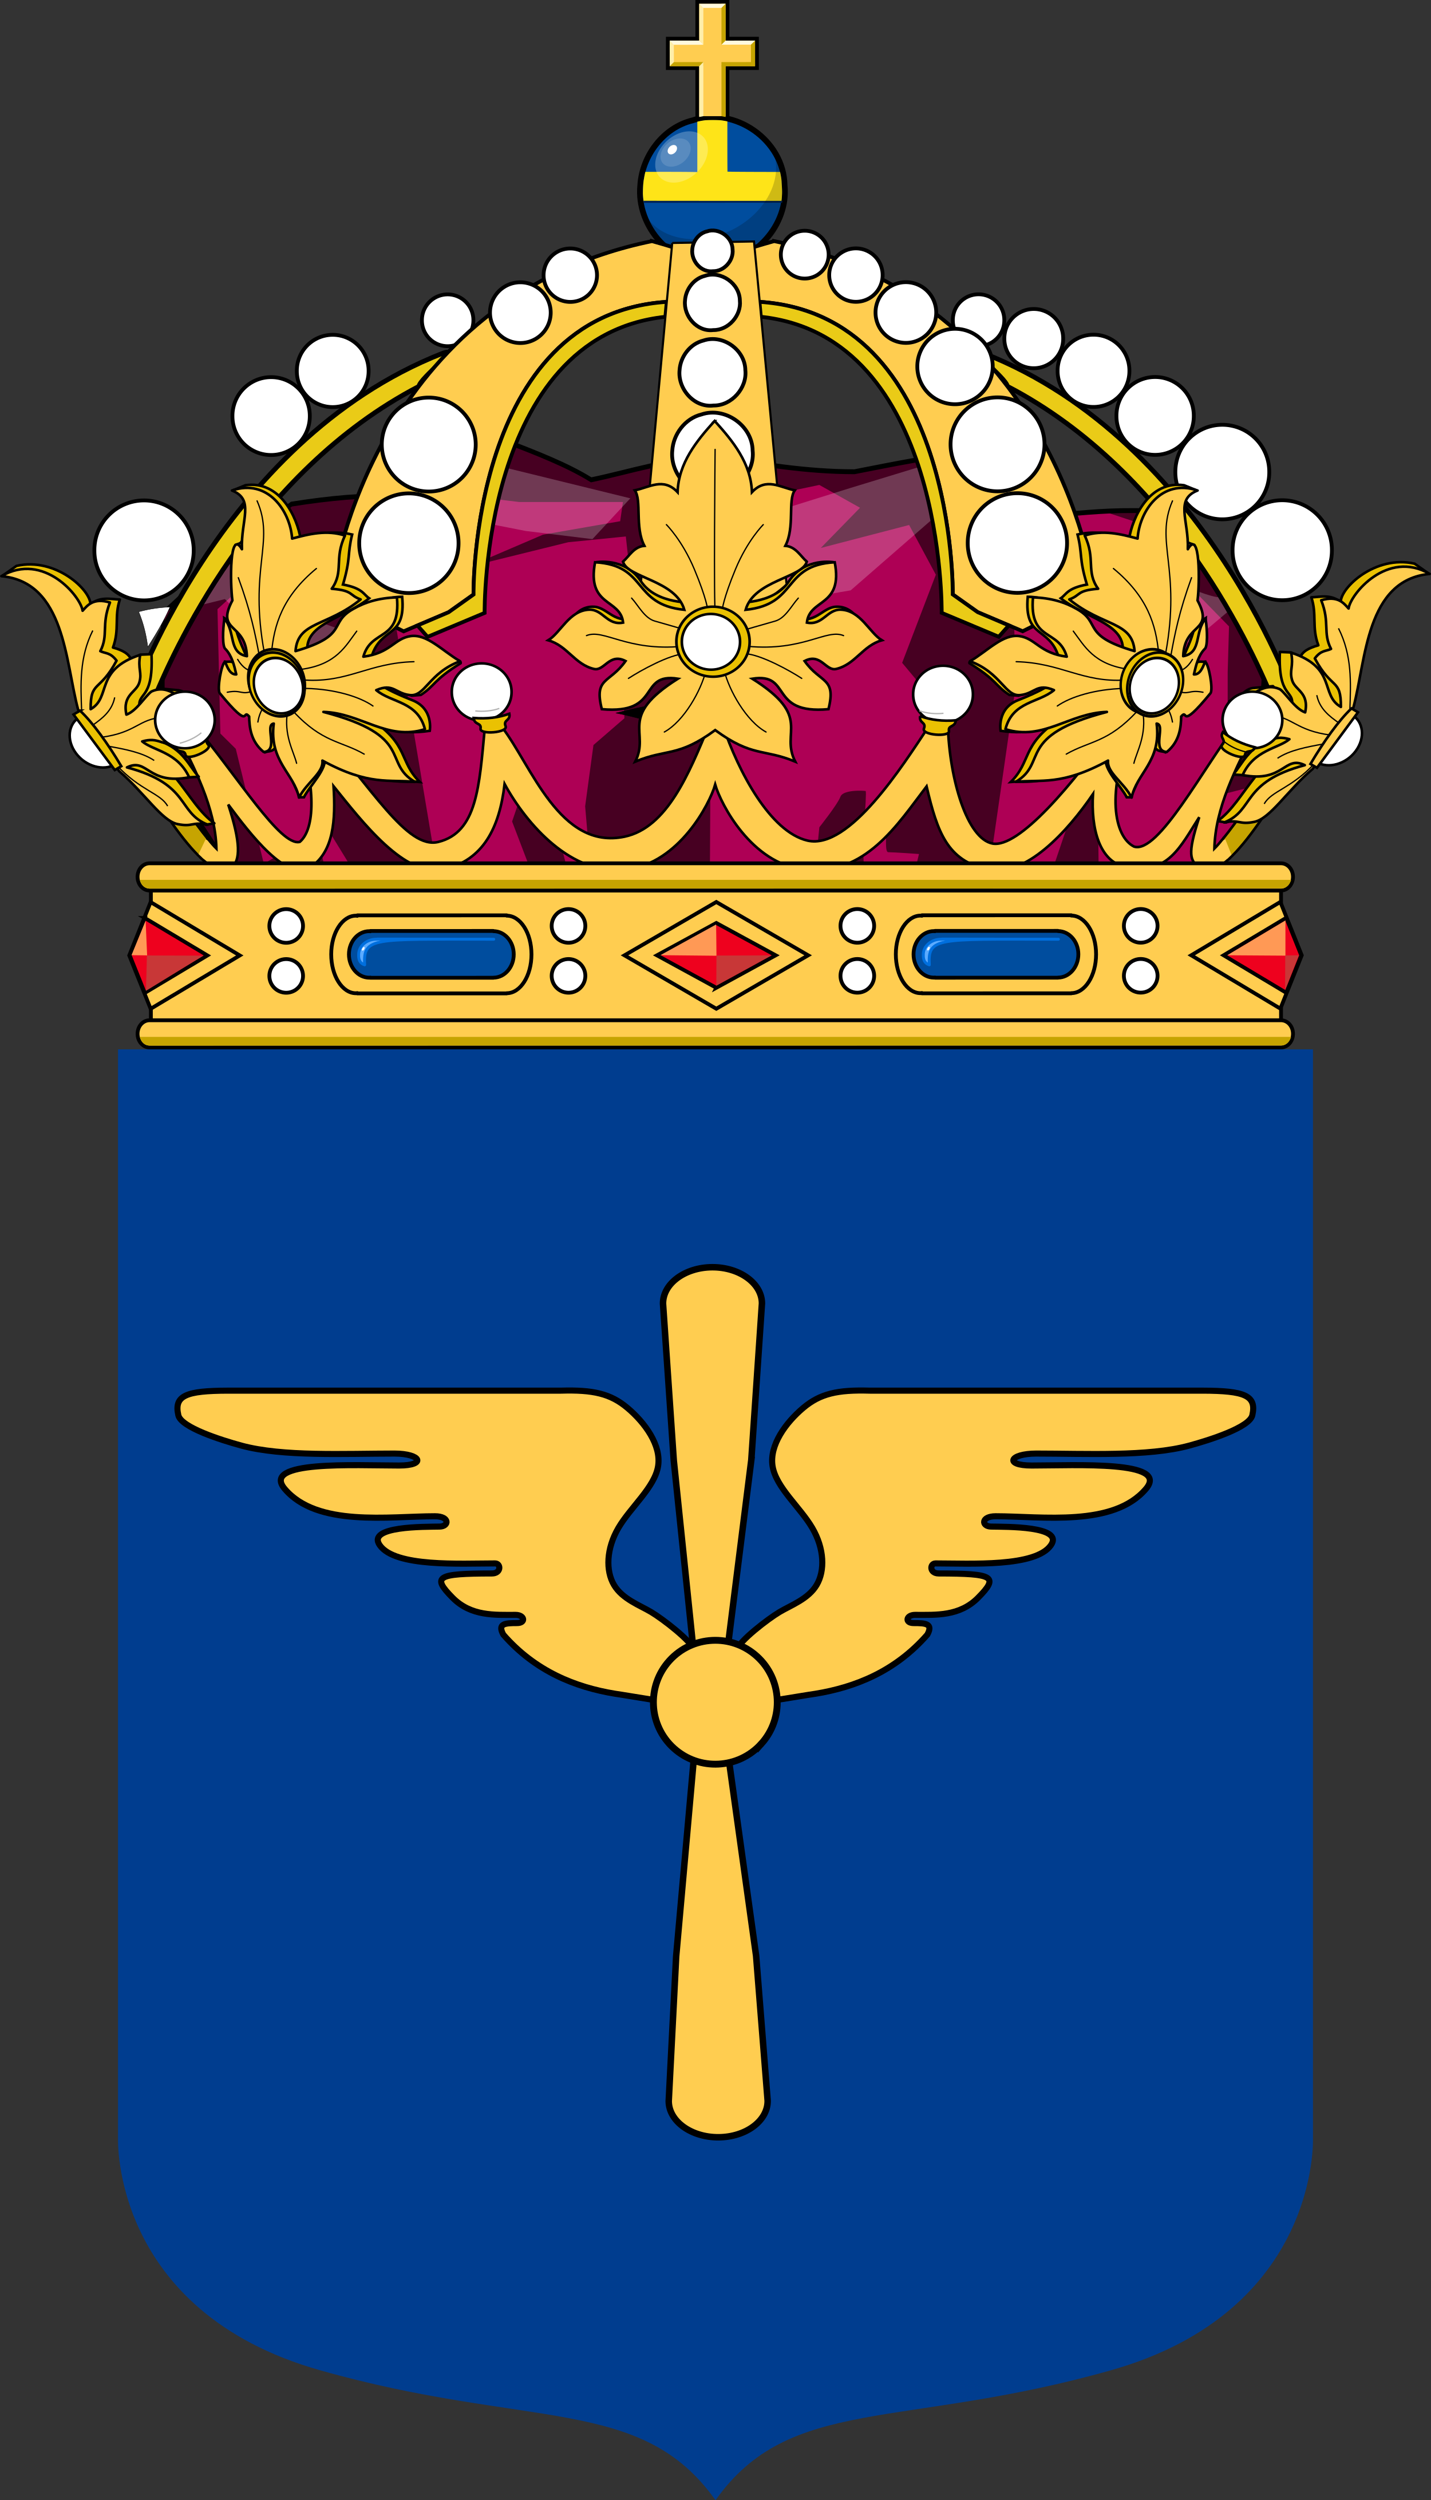 <svg xmlns="http://www.w3.org/2000/svg" xmlns:xlink="http://www.w3.org/1999/xlink" width="413.415" height="722.22" version="1.0"><rect width="100%" height="100%" fill="#333333" stroke="none"/><defs><linearGradient id="b"><stop offset="0" style="stop-color:#fff;stop-opacity:0"/><stop offset="1" style="stop-color:#000;stop-opacity:.646"/></linearGradient><linearGradient id="a"><stop offset="0" style="stop-color:#fff;stop-opacity:.314"/><stop offset=".19" style="stop-color:#fff;stop-opacity:.251"/><stop offset=".6" style="stop-color:#6b6b6b;stop-opacity:.125"/><stop offset="1" style="stop-color:#000;stop-opacity:.125"/></linearGradient><pattern patternUnits="userSpaceOnUse" width="783.093" height="797.156" patternTransform="translate(-27.724 16.926) scale(.026)" id="c"><path style="fill:#000" d="M566.875 361.31c-37.852 0-68.594 30.74-68.594 68.59 0 37.85 30.742 68.56 68.594 68.56 37.851 0 68.562-30.71 68.562-68.56s-30.711-68.59-68.562-68.59zM177.156.34c-37.852 0-68.563 30.71-68.563 68.56s30.711 68.6 68.563 68.6c37.851 0 68.562-30.75 68.562-68.6 0-37.85-30.711-68.56-68.562-68.56zM285.718 140.78c-37.851 0-68.562 30.71-68.562 68.56s30.711 68.56 68.562 68.56c37.852 0 68.563-30.71 68.563-68.56s-30.711-68.56-68.563-68.56zM161.375 165.06C144.552 433.12 73.284 537.85 28.593 722.31l98.094-68.6L180 722l53.312-68.35 92.375 68.56c-52.158-186.03-118.14-288.79-132.937-557.15h-31.375zM551.093 526.03c-7.123 113.51-24.004 197.67-44.5 271.12H624c-19.739-73.24-35.254-157.27-41.532-271.12h-31.375zM675.437 501c-37.851 0-68.562 31.46-68.562 69.31s30.711 68.59 68.562 68.59S744 608.16 744 570.31c0-37.85-30.712-69.31-68.563-69.31zM68.593 143.6C30.742 143.6 0 174.36 0 212.21c0 37.86 30.742 68.57 68.593 68.57 37.852 0 68.563-30.71 68.563-68.57 0-37.85-30.711-68.61-68.563-68.61zM507.406 0c-28.049 101.33-63.071 181.71-89.094 289.1l98.094-68.57 53.312 68.56 53.313-68.59 92.375 68.53C685.074 180.8 650.084 100.8 623.187 0H507.406zM458.281 504.6c-37.852 0-68.563 30.73-68.563 68.58 0 37.85 30.711 67.82 68.563 67.82 37.851 0 68.594-29.97 68.594-67.82 0-37.85-30.743-68.56-68.594-68.58z"/></pattern><pattern xlink:href="#c" id="d" patternTransform="translate(-60.17 16.926) scale(.026)"/></defs><path style="fill:#003d8f;fill-opacity:1;fill-rule:evenodd;stroke:none;stroke-width:1.508px;stroke-linecap:butt;stroke-linejoin:miter;stroke-opacity:1" d="M206.707 722.22c21.496-30.338 53.782-20.438 114.212-37.53 60.431-17.091 58.397-67.075 58.397-67.075V303.114H34.099v314.501s-2.035 49.984 58.396 67.076c60.43 17.091 92.717 7.191 114.212 37.529z"/><path d="M200.085 34.764c12.156-4.17 26.4 5.728 26.575 18.754 1.217 11.289-8.68 22.58-20.144 22.407-12.33 1.565-22.753-10.591-21.539-22.401.52-8.51 6.598-16.674 15.108-18.76z" style="fill:#004d9e;fill-opacity:1;stroke:#000;stroke-width:1.667;stroke-miterlimit:4;stroke-dasharray:none;stroke-opacity:1"/><path d="M205.884 34.608a18.177 18.177 0 0 0-4.43.544l.002 14.55c-3.202-.068-8.909-.078-15.01-.055-.213.809-.34 1.636-.486 2.458-.173 1.203-.21 2.416-.228 3.629.002.814.107 1.621.196 2.429 11.853.013 25.433.059 39.814.051.142-.774.161-1.56.2-2.343.027-1.192-.088-2.382-.144-3.572-.06-.89-.244-1.76-.429-2.63-6.63-.013-12.56-.03-15.196-.083-.037-1.723-.042-7.704-.031-14.521a19.442 19.442 0 0 0-4.258-.457z" style="fill:#fee418;fill-opacity:1;stroke:none;stroke-width:.244;stroke-opacity:1"/><path style="fill:none;fill-opacity:1;stroke:#000;stroke-width:1.097;stroke-miterlimit:4;stroke-dasharray:none;stroke-opacity:1" d="M200.085 34.764c12.156-4.17 26.4 5.728 26.575 18.754 1.217 11.289-8.68 22.58-20.144 22.407-12.33 1.565-22.753-10.591-21.539-22.401.52-8.51 6.598-16.674 15.108-18.76z"/><path transform="matrix(3.015 1.651 -1.939 2.566 -469.016 -452.18)" d="M246.296 36.627a1.874 2.624 0 1 1-3.748 0 1.874 2.624 0 1 1 3.748 0z" style="opacity:.252;fill:#fff;fill-opacity:1;stroke:none;stroke-width:.553;stroke-miterlimit:4;stroke-dasharray:none;stroke-opacity:1"/><path transform="matrix(1.726 .909 -1.111 1.412 -185.989 -229.827)" d="M246.296 36.627a1.874 2.624 0 1 1-3.748 0 1.874 2.624 0 1 1 3.748 0z" style="opacity:.13;fill:#fff;fill-opacity:1;stroke:none;stroke-width:.553;stroke-miterlimit:4;stroke-dasharray:none;stroke-opacity:1"/><path transform="matrix(.537 .303 -.345 .471 75.621 -48.072)" d="M246.296 36.627a1.874 2.624 0 1 1-3.748 0 1.874 2.624 0 1 1 3.748 0z" style="fill:#fff;fill-opacity:1;stroke:none;stroke-width:.553;stroke-miterlimit:4;stroke-dasharray:none;stroke-opacity:1"/><path d="m185.994 58.586 39.953-.032c.078-.217.113-.042.089-.531 0 0-40.128 0-40.128-.021 0 0 .017.241.086.584z" style="fill:#025;fill-opacity:1;fill-rule:evenodd;stroke:none;stroke-width:1px;stroke-linecap:butt;stroke-linejoin:miter;stroke-opacity:1"/><path d="M223.576 44.371c2.483 7.627-2.397 17.05-11.778 21.867-9.328 4.79-19.823 3.343-24.611-3.027.285.77.627 1.523 1.011 2.272 5.21 10.15 17.652 14.149 27.802 8.937 10.149-5.211 14.15-17.653 8.937-27.801-.408-.794-.87-1.531-1.361-2.248z" style="fill:#000;fill-opacity:.184;stroke:none;stroke-width:.318;stroke-miterlimit:4;stroke-dasharray:none;stroke-opacity:1"/><g style="stroke:#000;stroke-opacity:1"><path d="M248.656 403.485c-16.236 11.167-30.684 22.335-42.052 33.503l2.925 38.088 35.105 45.142 19.015 21.865h284.496l21.94-33.15 34.74-38.794v-39.852c-14.687-9.904-29.817-19.595-46.44-28.566-13.804-1.586-26.42-2.409-37.3-2.116-12.341-5.018-24.796-10.009-40.956-14.106-10.604 2.997-21.277 5.962-29.985 9.874-14.665-2.215-27.169-5.472-45.344-5.995-16.029 1.822-31.825 3.868-49.732 3.88-14.344-2.018-28.397-4.176-44.612-5.29l-28.523 16.575c-10.042-.556-18.654-1.387-33.277-1.058z" style="fill:#ae0055;fill-opacity:1;fill-rule:evenodd;stroke:none;stroke-width:1;stroke-linecap:butt;stroke-linejoin:miter;stroke-miterlimit:2;stroke-dasharray:none;stroke-opacity:1" stroke="none" transform="matrix(-.8 0 0 1.105 530.906 -298.282)"/><path d="M480.141 385.49c-10.604 2.997-21.272 5.964-29.98 9.876-14.665-2.215-27.176-5.482-45.35-6.005-16.03 1.822-31.847 3.9-49.754 3.912-13.766-1.936-27.27-3.988-42.669-5.136l-5.163 1.698-8.486 4.939-1.921 54.442 11.647 58.51-2.561 12.999-12.649-1.502-8.125-18.529-17.732-38.006-.48 32.515-14.69 5.491-7.205 19.952 16.771 19.319 74.53-20.267-9.126-10.984 7.605-6.518-3.042-9.008s9.101-.474 11.128-.474c2.026 0-.48-12.01-.48-12.01l-6.085-10.984-15.21-12.01 16.731-14.5-12.168-23.033 9.647-12.998 31.901 6.006-14.17-10.51 14.69-5.965 26.338 3.99 8.606 1.501 4.043 20.979.52 73.01 7.085 40.535 76.011-10.509-7.605-9.521-11.168-18.49 7.125-13.511-3.042-6.48h-10.127l-7.124 19.991-11.648 17.502h-9.126l-7.085-9.008 9.646-.474 10.127-8.533 2.001-16.989-3.002-16-11.167-6.993.52-12.524-9.126-5.492 6.565-19.517 1.52-9.995 20.775 1.501 36.504 6.519-27.378-8.494-27.86-3.516-1-5.018h37.465l22.296-1.975 19.813-.75c-11.436-4.628-23.178-9.174-38.106-12.96zm44.51 14.064-3.922 33.661-17.732 76.487 23.335 16-8.645-6.992 4.563-9.996 12.168-.987 1.52-10.035 10.128-11.971-1.521-15.013.52-11.497 17.212-6.005-2.002-40.496 24.817 16.475-1.04 32.515-5.564 3.99-10.127 30.026-19.253-8.02-9.126 30.5s1.523 19.02 4.563 22.52c.425.49 1.801.832 3.762 1.106l21.775-32.87 34.743-38.797V430.29c-14.687-9.904-29.807-19.593-46.431-28.564-12.327-1.417-23.7-2.225-33.743-2.173zm-270.782 3.872c-1.655.008-3.376-.001-5.204.04-16.236 11.167-30.7 22.374-42.068 33.542l2.922 38.085.12.158 23.816 4.465-13.169-14.026V445.7l-.48-12.01 20.253-15.014 10.127-11.497 14.89-3.555c-3.399-.131-7.03-.217-11.207-.198zm99.747 73.208c-1.478-.018-2.602.079-2.602.079-.506 1 1.534 14.504.52 20.505-1.013 6 3.523 17.976 3.523 17.976l12.688 10.509 21.775-9.008-13.169-3.99-7.084-15.487-1.522-11.023s-6.591-5.98-7.605-7.98c-.633-1.25-4.06-1.552-6.524-1.581z" style="fill:#470022;fill-opacity:1;fill-rule:evenodd;stroke:none;stroke-width:1px;stroke-linecap:butt;stroke-linejoin:miter;stroke-opacity:1" stroke="none" transform="matrix(-.8 0 0 1.105 530.906 -298.282)"/><path d="m489.2 390.761-53.19 9.444 13.683 10.666 24.137-2.134 37.305-5.294-21.935-12.682zm-158.347 1.067-30.34 2.094 17.892 6.36 38.025 23.982 39.867 4.938 6.965-13.037-15.73-11.655-31.102-7.032-25.577-5.65zm245.12 21.919s-11.165 3.757-21.123 6.946c-6.762 2.165-2.834 11.069-4.609 11.354l-10.967 2.805s3.671 7.05 4.403 9.166c.731 2.116 14.61.355 14.61.355l24.125-17.82 12.82 2.294-19.26-15.1zM222.98 426.042l-4.402 2.805 13.889 8.454 18.652 4.939 14.722-28.829s-38.107 13.336-42.86 12.63z" style="fill:#fff;fill-opacity:.224;fill-rule:evenodd;stroke:none;stroke-width:1px;stroke-linecap:butt;stroke-linejoin:miter;stroke-opacity:1" stroke="none" transform="matrix(-.8 0 0 1.105 530.906 -298.282)"/><path style="fill:none;fill-opacity:1;fill-rule:evenodd;stroke:#000;stroke-width:1.273;stroke-linecap:butt;stroke-linejoin:miter;stroke-miterlimit:2;stroke-dasharray:none;stroke-opacity:1" d="M248.656 403.485c-16.236 11.167-30.684 22.335-42.052 33.503l2.925 38.088 35.105 45.142 19.015 21.865h284.496l21.94-33.15 34.74-38.794v-39.852c-14.687-9.904-29.817-19.595-46.44-28.566-13.804-1.586-26.42-2.409-37.3-2.116-12.341-5.018-24.796-10.009-40.956-14.106-10.604 2.997-21.277 5.962-29.985 9.874-14.665-2.215-27.169-5.472-45.344-5.995-16.029 1.822-31.825 3.868-49.732 3.88-14.344-2.018-28.397-4.176-44.612-5.29l-28.523 16.575c-10.042-.556-18.654-1.387-33.277-1.058z" transform="matrix(-.8 0 0 1.105 530.906 -298.282)"/></g><path style="fill:#eacb17;fill-opacity:1;fill-rule:evenodd;stroke:#000;stroke-width:1.379px;stroke-linecap:butt;stroke-linejoin:miter;stroke-opacity:1" d="M284.273 102.072c64.866 25.51 90.403 101.55 90.403 101.55h-6.373c-5.917-15.003-29.305-67.096-77.284-92.035-.382-2.516-12.846-11.812-6.746-9.515z"/><path style="fill:#fff;fill-opacity:1;fill-rule:nonzero;stroke:#000;stroke-width:1.81;stroke-linecap:round;stroke-linejoin:round;stroke-miterlimit:4;stroke-dasharray:none;stroke-dashoffset:111;stroke-opacity:1" d="M70.144 17.904a23.674 23.674 0 1 1-47.347 0 23.674 23.674 0 1 1 47.347 0z" transform="matrix(-.606 0 0 .606 398.598 148.09)"/><path transform="matrix(-.573 0 0 .573 379.75 126.1)" d="M70.144 17.904a23.674 23.674 0 1 1-47.347 0 23.674 23.674 0 1 1 47.347 0z" style="fill:#fff;fill-opacity:1;fill-rule:nonzero;stroke:#000;stroke-width:1.916;stroke-linecap:round;stroke-linejoin:round;stroke-miterlimit:4;stroke-dasharray:none;stroke-dashoffset:111;stroke-opacity:1"/><path style="fill:#fff;fill-opacity:1;fill-rule:nonzero;stroke:#000;stroke-width:2.327;stroke-linecap:round;stroke-linejoin:round;stroke-miterlimit:4;stroke-dasharray:none;stroke-dashoffset:111;stroke-opacity:1" d="M70.144 17.904a23.674 23.674 0 1 1-47.347 0 23.674 23.674 0 1 1 47.347 0z" transform="matrix(-.472 0 0 .472 355.647 111.697)"/><path transform="matrix(-.438 0 0 .438 336.269 99.277)" d="M70.144 17.904a23.674 23.674 0 1 1-47.347 0 23.674 23.674 0 1 1 47.347 0z" style="fill:#fff;fill-opacity:1;fill-rule:nonzero;stroke:#000;stroke-width:2.506;stroke-linecap:round;stroke-linejoin:round;stroke-miterlimit:4;stroke-dasharray:none;stroke-dashoffset:111;stroke-opacity:1"/><path style="fill:#fff;fill-opacity:1;fill-rule:nonzero;stroke:#000;stroke-width:3.054;stroke-linecap:round;stroke-linejoin:round;stroke-miterlimit:4;stroke-dasharray:none;stroke-dashoffset:111;stroke-opacity:1" d="M70.144 17.904a23.674 23.674 0 1 1-47.347 0 23.674 23.674 0 1 1 47.347 0z" transform="matrix(-.359 0 0 .359 315.336 91.383)"/><path transform="matrix(-.314 0 0 .314 297.298 86.873)" d="M70.144 17.904a23.674 23.674 0 1 1-47.347 0 23.674 23.674 0 1 1 47.347 0z" style="fill:#fff;fill-opacity:1;fill-rule:nonzero;stroke:#000;stroke-width:3.49;stroke-linecap:round;stroke-linejoin:round;stroke-miterlimit:4;stroke-dasharray:none;stroke-dashoffset:111;stroke-opacity:1"/><path style="fill:#ffcd50;fill-opacity:1;fill-rule:evenodd;stroke:#000;stroke-width:1.097;stroke-linecap:butt;stroke-linejoin:miter;stroke-miterlimit:4;stroke-dasharray:none;stroke-opacity:1" d="M223.657 69.645c80.283 16.47 92.003 97.806 92.003 97.806l-10.63 10.118-9.572 4.774-13.003-5.514-7.203-5.114s1.067-80.809-55.822-84.523c-13.348-11.922-14.112-12.351 4.227-17.547z"/><path style="fill:#eacb17;fill-opacity:1;fill-rule:evenodd;stroke:#000;stroke-width:1.097;stroke-linecap:butt;stroke-linejoin:miter;stroke-miterlimit:4;stroke-dasharray:none;stroke-opacity:1" d="M219.43 87.192c56.889 3.714 55.822 84.523 55.822 84.523l7.203 5.114 9.002 3.828-2.915 3.287-16.49-6.913s1.067-79.877-52.25-85.524l-.4-4.315h.028z"/><path style="fill:#fff;fill-opacity:1;fill-rule:nonzero;stroke:#000;stroke-width:1.81;stroke-linecap:round;stroke-linejoin:round;stroke-miterlimit:4;stroke-dasharray:none;stroke-dashoffset:111;stroke-opacity:1" d="M197.28 13.52a23.674 23.674 0 1 1-47.347 0 23.674 23.674 0 1 1 47.348 0z" transform="matrix(-.606 0 0 .606 399.13 148.62)"/><path style="fill:#fff;fill-opacity:1;fill-rule:nonzero;stroke:#000;stroke-width:1.774;stroke-linecap:round;stroke-linejoin:round;stroke-miterlimit:4;stroke-dasharray:none;stroke-dashoffset:111;stroke-opacity:1" d="M204.295-32.95a21.92 21.92 0 1 1-43.84 0 21.92 21.92 0 1 1 43.84 0z" transform="matrix(-.619 0 0 .619 401.076 148.754)"/><path transform="matrix(-.497 0 0 .497 366.544 122.25)" d="M204.295-32.95a21.92 21.92 0 1 1-43.84 0 21.92 21.92 0 1 1 43.84 0z" style="fill:#fff;fill-opacity:1;fill-rule:nonzero;stroke:#000;stroke-width:2.207;stroke-linecap:round;stroke-linejoin:round;stroke-miterlimit:4;stroke-dasharray:none;stroke-dashoffset:111;stroke-opacity:1"/><path style="fill:#fff;fill-opacity:1;fill-rule:nonzero;stroke:#000;stroke-width:2.742;stroke-linecap:round;stroke-linejoin:round;stroke-miterlimit:4;stroke-dasharray:none;stroke-dashoffset:111;stroke-opacity:1" d="M204.295-32.95a21.92 21.92 0 1 1-43.84 0 21.92 21.92 0 1 1 43.84 0z" transform="matrix(-.4 0 0 .4 334.659 103.457)"/><path transform="matrix(-.352 0 0 .352 311.472 91.063)" d="M204.295-32.95a21.92 21.92 0 1 1-43.84 0 21.92 21.92 0 1 1 43.84 0z" style="fill:#fff;fill-opacity:1;fill-rule:nonzero;stroke:#000;stroke-width:3.12;stroke-linecap:round;stroke-linejoin:round;stroke-miterlimit:4;stroke-dasharray:none;stroke-dashoffset:111;stroke-opacity:1"/><path style="fill:#fff;fill-opacity:1;fill-rule:nonzero;stroke:#000;stroke-width:3.48;stroke-linecap:round;stroke-linejoin:round;stroke-miterlimit:4;stroke-dasharray:none;stroke-dashoffset:111;stroke-opacity:1" d="M204.295-32.95a21.92 21.92 0 1 1-43.84 0 21.92 21.92 0 1 1 43.84 0z" transform="matrix(-.315 0 0 .315 289.94 83.936)"/><path d="M127.764 102.094C62.904 127.622 37.39 203.668 37.39 203.668h6.372c5.913-15.005 29.286-67.105 77.26-92.057.38-2.517 12.841-11.816 6.742-9.517z" style="fill:#eacb17;fill-opacity:1;fill-rule:evenodd;stroke:#000;stroke-width:1.379px;stroke-linecap:butt;stroke-linejoin:miter;stroke-opacity:1"/><path d="M187.857 70.622c1.6 1.257 3.315 2.4 4.687 4 .572 3.772-.8 7.545-1.027 11.317-16.689 1.374-31.776 11.778-40.461 25.953-10.971 17.72-15.198 38.981-15.652 59.67-1.257.687-2.515 1.373-3.886 2.173-1.03-.571-2.172-1.143-3.316-1.714-1.485 1.029-2.857 2.058-4.343 2.973a118.476 118.476 0 0 0-1.029-3.315c5.6-2.516 10.63-7.317 10.743-13.833.57-6.058-3.66-10.859-7.775-14.744 6.058-1.602 11.887-6.289 12.458-13.033.914-4.687-1.488-9.145-4.231-12.802 4-.458 8.458-1.03 10.858-4.574 3.2-3.544 2.97-8.688 1.256-12.917 4.115.686 8.801.57 11.544-2.973 3.086-2.744 2.4-7.088 1.828-10.745 2.743 1.257 6.173 2.513 9.03 1.027 3.2-1.6 4.115-5.144 5.372-8.23 3.086 1.713 7.201 3.427 10.173.912 3.2-2.058 3.314-5.944 3.77-9.145z" style="fill:#fee418;stroke:#000;stroke-width:.107;stroke-opacity:1"/><path d="M154.142 110.406c8.457-12.004 22.058-22.179 37.26-21.838-1.256 3.43-5.371 3.087-8.229 4.23-15.316 4.46-27.317 16.922-33.602 31.211-7.427 16.233-9.482 34.294-9.937 51.897-1.829.915-3.772 1.715-5.6 2.515-.687-.8-1.487-1.714-2.173-2.514 1.714-1.258 3.543-2.4 4.915-3.887.568-21.49 5.023-43.666 17.366-61.614z" style="fill:#fee418;stroke:#000;stroke-width:.107;stroke-opacity:1"/><path d="M40.072 176.72a40.13 40.13 0 0 1 9.03-1.373c-1.714 4.001-4 7.773-6.4 11.546-.457-3.544-1.258-6.858-2.63-10.173z" style="fill:#fff;stroke:#000;stroke-width:.107;stroke-opacity:1"/><path transform="matrix(.606 -0 0 .606 13.452 148.143)" d="M70.144 17.904a23.674 23.674 0 1 1-47.347 0 23.674 23.674 0 1 1 47.347 0z" style="fill:#fff;fill-opacity:1;fill-rule:nonzero;stroke:#000;stroke-width:1.81;stroke-linecap:round;stroke-linejoin:round;stroke-miterlimit:4;stroke-dasharray:none;stroke-dashoffset:111;stroke-opacity:1"/><path style="fill:#fff;fill-opacity:1;fill-rule:nonzero;stroke:#000;stroke-width:1.916;stroke-linecap:round;stroke-linejoin:round;stroke-miterlimit:4;stroke-dasharray:none;stroke-dashoffset:111;stroke-opacity:1" d="M70.144 17.904a23.674 23.674 0 1 1-47.347 0 23.674 23.674 0 1 1 47.347 0z" transform="rotate(-.14 912424.374 -212918.466) scale(.573)"/><path transform="matrix(.472 -0 0 .472 56.393 111.738)" d="M70.144 17.904a23.674 23.674 0 1 1-47.347 0 23.674 23.674 0 1 1 47.347 0z" style="fill:#fff;fill-opacity:1;fill-rule:nonzero;stroke:#000;stroke-width:2.327;stroke-linecap:round;stroke-linejoin:round;stroke-miterlimit:4;stroke-dasharray:none;stroke-dashoffset:111;stroke-opacity:1"/><path style="fill:#fff;fill-opacity:1;fill-rule:nonzero;stroke:#000;stroke-width:2.506;stroke-linecap:round;stroke-linejoin:round;stroke-miterlimit:4;stroke-dasharray:none;stroke-dashoffset:111;stroke-opacity:1" d="M70.144 17.904a23.674 23.674 0 1 1-47.347 0 23.674 23.674 0 1 1 47.347 0z" transform="translate(75.768 99.313) scale(.438)"/><path transform="rotate(-.214 691010.116 -661332.695) scale(.359)" d="M70.144 17.904a23.674 23.674 0 1 1-47.347 0 23.674 23.674 0 1 1 47.347 0z" style="fill:#fff;fill-opacity:1;fill-rule:nonzero;stroke:#000;stroke-width:3.054;stroke-linecap:round;stroke-linejoin:round;stroke-miterlimit:4;stroke-dasharray:none;stroke-dashoffset:111;stroke-opacity:1"/><path style="fill:#fff;fill-opacity:1;fill-rule:nonzero;stroke:#000;stroke-width:3.49;stroke-linecap:round;stroke-linejoin:round;stroke-miterlimit:4;stroke-dasharray:none;stroke-dashoffset:111;stroke-opacity:1" d="M70.144 17.904a23.674 23.674 0 1 1-47.347 0 23.674 23.674 0 1 1 47.347 0z" transform="translate(114.735 86.898) scale(.314)"/><path d="M188.371 69.65c-80.279 16.493-91.975 97.832-91.975 97.832l10.632 10.114 9.574 4.772 13.001-5.518 7.201-5.116s-1.088-80.808 55.799-84.538c13.345-11.926 14.108-12.355-4.232-17.546z" style="fill:#ffcd50;fill-opacity:1;fill-rule:evenodd;stroke:#000;stroke-width:1.097;stroke-linecap:butt;stroke-linejoin:miter;stroke-miterlimit:4;stroke-dasharray:none;stroke-opacity:1"/><path d="M192.603 87.196c-56.887 3.73-55.799 84.538-55.799 84.538l-7.2 5.116-9.002 3.83 2.916 3.287 16.487-6.918s-1.089-79.877 52.227-85.538l.4-4.315h-.03z" style="fill:#eacb17;fill-opacity:1;fill-rule:evenodd;stroke:#000;stroke-width:1.097;stroke-linecap:butt;stroke-linejoin:miter;stroke-miterlimit:4;stroke-dasharray:none;stroke-opacity:1"/><path transform="matrix(.606 -0 0 .606 12.92 148.675)" d="M197.28 13.52a23.674 23.674 0 1 1-47.347 0 23.674 23.674 0 1 1 47.348 0z" style="fill:#fff;fill-opacity:1;fill-rule:nonzero;stroke:#000;stroke-width:1.81;stroke-linecap:round;stroke-linejoin:round;stroke-miterlimit:4;stroke-dasharray:none;stroke-dashoffset:111;stroke-opacity:1"/><path transform="matrix(.619 -0 0 .619 10.974 148.809)" d="M204.295-32.95a21.92 21.92 0 1 1-43.84 0 21.92 21.92 0 1 1 43.84 0z" style="fill:#fff;fill-opacity:1;fill-rule:nonzero;stroke:#000;stroke-width:1.774;stroke-linecap:round;stroke-linejoin:round;stroke-miterlimit:4;stroke-dasharray:none;stroke-dashoffset:111;stroke-opacity:1"/><path style="fill:#fff;fill-opacity:1;fill-rule:nonzero;stroke:#000;stroke-width:2.207;stroke-linecap:round;stroke-linejoin:round;stroke-miterlimit:4;stroke-dasharray:none;stroke-dashoffset:111;stroke-opacity:1" d="M204.295-32.95a21.92 21.92 0 1 1-43.84 0 21.92 21.92 0 1 1 43.84 0z" transform="rotate(-.081 882470.55 -321062.172) scale(.497)"/><path transform="translate(77.379 103.493) scale(.4)" d="M204.295-32.95a21.92 21.92 0 1 1-43.84 0 21.92 21.92 0 1 1 43.84 0z" style="fill:#fff;fill-opacity:1;fill-rule:nonzero;stroke:#000;stroke-width:2.742;stroke-linecap:round;stroke-linejoin:round;stroke-miterlimit:4;stroke-dasharray:none;stroke-dashoffset:111;stroke-opacity:1"/><path style="fill:#fff;fill-opacity:1;fill-rule:nonzero;stroke:#000;stroke-width:3.12;stroke-linecap:round;stroke-linejoin:round;stroke-miterlimit:4;stroke-dasharray:none;stroke-dashoffset:111;stroke-opacity:1" d="M204.295-32.95a21.92 21.92 0 1 1-43.84 0 21.92 21.92 0 1 1 43.84 0z" transform="translate(100.562 91.092) scale(.352)"/><path transform="rotate(-.046 606249.562 -877298.178) scale(.315)" d="M204.295-32.95a21.92 21.92 0 1 1-43.84 0 21.92 21.92 0 1 1 43.84 0z" style="fill:#fff;fill-opacity:1;fill-rule:nonzero;stroke:#000;stroke-width:3.48;stroke-linecap:round;stroke-linejoin:round;stroke-miterlimit:4;stroke-dasharray:none;stroke-dashoffset:111;stroke-opacity:1"/><path d="m194.206 70.187-9.555 103.675 21.8 17.01 21.264-17.016-9.887-104.107-23.622.438z" style="fill:#ffcd50;fill-opacity:1;fill-rule:evenodd;stroke:#000;stroke-width:.606px;stroke-linecap:butt;stroke-linejoin:miter;stroke-opacity:1"/><path d="m185.182 168.545 20.662 17.542 21.87-17.548" style="fill:#ffcd50;fill-opacity:1;fill-rule:evenodd;stroke:#000;stroke-width:.606px;stroke-linecap:butt;stroke-linejoin:miter;stroke-opacity:1"/><path style="fill:#fff;fill-opacity:1;stroke:#000;stroke-width:1.097;stroke-miterlimit:4;stroke-dasharray:none;stroke-opacity:1" d="M202.06 143.205c8-2.744 17.375 3.77 17.49 12.343.802 7.43-5.713 14.86-13.257 14.748-8.116 1.03-14.975-6.971-14.176-14.744.342-5.601 4.342-10.974 9.943-12.347z"/><path d="M202.636 119.725c6.772-2.323 14.706 3.19 14.803 10.446.678 6.288-4.835 12.577-11.22 12.481-6.869.872-12.674-5.9-11.998-12.478.29-4.74 3.675-9.287 8.415-10.449zM203.213 98.37c5.543-1.901 12.037 2.611 12.117 8.55.555 5.148-3.958 10.296-9.185 10.217-5.622.714-10.374-4.829-9.82-10.214.237-3.88 3.008-7.602 6.888-8.553zM203.644 79.693c4.623-1.585 10.039 2.178 10.105 7.131.463 4.293-3.3 8.586-7.659 8.52-4.689.596-8.652-4.027-8.19-8.517.198-3.236 2.509-6.34 5.744-7.134z" style="fill:#fff;fill-opacity:1;stroke:#000;stroke-width:1.097;stroke-miterlimit:4;stroke-dasharray:none;stroke-opacity:1"/><path d="M88.874 206.09c6.227-1.601 12.57-2.974 18.913-3.317-2.537 2.058-5.997 1.944-8.88 3.087 2.999 1.028 6.228 1.6 9.111 3.085-6.458.001-12.8-1.827-19.144-2.855zM177.904 205.963c6.458-1.6 13.147-3.088 19.95-3.203-2.998 2.058-6.803 1.944-10.032 3.088 2.883 2.171 6.92 1.713 9.803 4.113-6.804-.341-13.147-2.741-19.72-3.998z" style="fill:#000;stroke:#000;stroke-width:.108;stroke-opacity:1"/><path style="fill:#c6a401;fill-opacity:1;fill-rule:evenodd;stroke:#000;stroke-width:.745px;stroke-linecap:butt;stroke-linejoin:miter;stroke-opacity:1" d="m57.992 247.794 1.983-5.543c-4.05-4.934-10.312-13.93-17.023-25.113-1.387-2.314-6.124-.948-4.99 1.622 9.061 16.228 15.494 24.766 20.03 29.034zM353.305 242.32l2.003 5.544c4.524-4.248 10.944-12.797 19.991-29.104 1.126-2.57-3.616-3.936-4.995-1.622-6.703 11.236-12.968 20.264-17 25.182z"/><path style="fill:#eac102;fill-rule:evenodd;stroke:#000;stroke-width:.71;stroke-linecap:round;stroke-linejoin:round;stroke-miterlimit:4;stroke-dasharray:none;stroke-opacity:1" d="m-136.134 574.115-3.77-2.649c-10.795-2.483-20.4 6.64-20.33 10.561-2.7-2.18-5.396-1.432-8.093-1.306 1.603 4.683.052 8.172 1.935 13.2-2.498.689-4.452 1.667-4.996 3.397l-2.503-1.437-3.09-.131c-.568 13.058 4.22 10.188 3.263 15.03l-5.16-5.62-5.589.523c-2.735.461-3.512 3.332-6.466 3.659 2.09 2.504 3.366 6.909 5.313 9.932 2.387 1.538 4.482 1.281 6.474.393-6.498 2.125-8.193 7.113-10.722 9.801 2.664.131 5.055.392 6.18.523-4.098 5.205-6.436 9.372-10.424 12.285l2.354.392 12.201-5.358 10.282-9.41 12.622-17.382.393-27.445c6.446-2.92 5.447-9.693 20.126-8.958z" transform="matrix(1.05 0 0 1.05 555.582 -437.212)"/><path d="M-167.071 625.935c.056.036.095.087.154.12 3.301 1.929 8.143.558 10.812-3.055 2.67-3.614 2.162-8.107-1.14-10.035-.058-.034-.126-.046-.186-.078l-9.64 13.048z" style="fill:#fff;fill-opacity:1;fill-rule:nonzero;stroke:#000;stroke-width:.71;stroke-linecap:butt;stroke-linejoin:miter;marker:none;marker-start:none;marker-mid:none;marker-end:none;stroke-miterlimit:4;stroke-dasharray:none;stroke-dashoffset:0;stroke-opacity:1;visibility:visible;display:inline;overflow:visible;enable-background:accumulate" transform="matrix(1.05 0 0 1.05 555.582 -437.212)"/><path d="M-135.748 574.28c-17.567 1.63-17.517 23.696-20.997 36.736l-11.205 16.898c-7.095 6.1-11.674 13.687-16.067 14.581-4.255.866-3.963-.747-8.292.163 8.472-3.348 4.577-11.077 22.186-15.764-5.702-2.804-5.688 4.92-17.102 2.721 3.117-6.952 9.843-7.288 12.877-9.866-4.658-1.336-5.164 1.322-8.553.113-3.764-1.342-2.906-6.519-5.89-9.98 3.896-1.528 7.058-6.08 11.866-3.856 1.671 1.23 4.137 5.38 6.905 6.35 1.154-5.54-2.76-6.036-3.59-8.845-.823-2.784.482-3.63-.269-7.599 12.664 4.15 7.9 11.655 13.689 14.944.045-7.975-2.488-4.583-7.175-13.356 1.76-2.332 3.004-1.892 4.464-2.609-2.33-4.456-.235-7.169-2.705-13.382 4.645-1.38 6.231.858 7.536 2.268.466-3.86 10.606-16.327 22.322-9.517z" style="fill:#ffcd50;fill-opacity:1;fill-rule:evenodd;stroke:#000;stroke-width:.71px;stroke-linecap:butt;stroke-linejoin:round;stroke-opacity:1" transform="matrix(1.05 0 0 1.05 555.582 -437.212)"/><path d="M-160.854 589.238c3.759 7.45 3.396 14.9 3.135 22.348m-9.102-3.953c.76 3.743 3.424 5.792 6.206 7.735m-19.355-2.234c6.677.44 7.172 4.22 17.039 5.5m-1.931 2.407c-4.78.853-9.504 1.755-12.765 3.954m10.258 1.376c-6.5 6.98-11.962 7.607-13.913 11.174" style="fill:none;fill-rule:evenodd;stroke:#000;stroke-width:.355;stroke-linecap:butt;stroke-linejoin:miter;stroke-miterlimit:4;stroke-dasharray:none;stroke-opacity:1" transform="matrix(1.05 0 0 1.05 555.582 -437.212)"/><path style="fill:#ffcd50;fill-opacity:1;fill-rule:nonzero;stroke:#000;stroke-width:.71;stroke-linecap:butt;stroke-linejoin:miter;marker:none;marker-start:none;marker-mid:none;marker-end:none;stroke-miterlimit:4;stroke-dashoffset:0;stroke-opacity:1;visibility:visible;display:inline;overflow:visible;enable-background:accumulate" d="m-157.276 611.286 1.798 1.05-11.29 15.28-1.798-1.05c3.723-6.272 7.765-11.945 11.29-15.28z" transform="matrix(1.05 0 0 1.05 555.582 -437.212)"/><path style="fill:#ffcd50;fill-opacity:1;fill-rule:evenodd;stroke:#000;stroke-width:.745px;stroke-linecap:butt;stroke-linejoin:miter;stroke-opacity:1" d="M206.852 207.79c-1.02.013-2.05.656-2.081 1.883-5.718 13.749-12.039 29.398-24.307 32.002-18.79 3.988-26.943-20.628-35.415-31.595.007-1.535-1.235-2.13-2.49-2.065-1.423.075-2.865.999-2.51 2.36-1.588 16.78-2.208 30.074-13.426 32.83-9.093 2.233-19.114-15.638-35.603-34.027-.916-3.52-6.154-2.14-5.147.443 6.214 20.498 4.447 30.465.74 33.566-5.632 1.45-17.991-19.019-31.021-34.498-1.4-2.033-6.535-.977-5.31 1.631 5.992 11.54 11.942 23.078 12.24 34.811-.686-.68-1.575-1.696-2.547-2.88l-1.983 5.543c4.822 4.538 7.497 4.246 8.837 3.045 2.681-2.402 2.726-7.37-.891-18.442 6.177 8.283 17.06 22.653 23.754 18.136 6.695-4.517 7.298-13.575 6.672-23.433 8.217 10.182 20.703 26.627 31.887 24.02 11.331-2.643 16.033-11.947 17.53-24.653 6.266 11.516 19.39 26.74 35.25 24.723 15.237-1.938 23.963-18.939 25.586-24.532 1.644 5.593 10.413 22.792 25.681 24.532 17.696 2.017 27.108-13.207 35.391-24.038 3.14 13.392 6.05 21.325 17.39 23.967 11.193 2.608 23.413-11.095 30.681-21.734-.592 9.859 1.77 19.665 9.721 21.148 11.967 2.232 15.508-5.967 20.976-14.48-3.578 11.072-2.602 12.384.087 14.786 1.338 1.195 3.998 1.498 8.763-2.975l-2.003-5.543c-.944 1.151-1.802 2.143-2.473 2.81.257-11.733 6.167-23.27 12.119-34.81 1.216-2.609-3.914-3.665-5.306-1.632-10.236 13.423-22.992 38.004-30.002 35.87-5.774-2.873-8.284-15.583-.31-34.938.998-2.584-4.244-3.963-5.148-.443-12.082 17.246-27.885 35.993-35.488 34.483-7.286-1.446-12.377-18.334-12.871-34.2.658-2.562-5.706-2.655-5.678.619-7.294 10.967-22.784 35.534-34.853 32.738-10.834-2.51-20.03-20.082-24.418-33.145.006-1.278-1.004-1.895-2.024-1.882z"/><path d="m-524.983 574.115 3.76-2.649c10.787-2.483 20.424 6.64 20.367 10.561 2.694-2.18 5.392-1.432 8.09-1.306-1.588 4.683-.025 8.172-1.89 13.2 2.5.689 4.458 1.667 5.008 3.397l2.498-1.437 3.09-.131c.614 13.058-4.185 10.188-3.21 15.03l5.139-5.62 5.59.523c2.738.461 3.525 3.332 6.48 3.659-2.08 2.504-3.342 6.909-5.278 9.932-2.382 1.538-4.478 1.281-6.473.393 6.506 2.125 8.218 7.113 10.757 9.801-2.664.131-5.055.392-6.178.523 4.115 5.205 6.468 9.372 10.466 12.285l-2.353.392-12.22-5.358-10.314-9.41-12.683-17.382-.489-27.445c-6.456-2.92-5.48-9.693-20.157-8.958z" style="fill:#eac102;fill-rule:evenodd;stroke:#000;stroke-width:.71;stroke-linecap:round;stroke-linejoin:round;stroke-miterlimit:4;stroke-dasharray:none;stroke-opacity:1" transform="matrix(1.05 0 0 1.05 552.027 -436.566)"/><path d="M-525.368 574.28c17.573 1.63 17.599 23.696 21.125 36.736l11.264 16.898c7.116 6.1 11.722 13.687 16.118 14.581 4.258.866 3.96-.747 8.292.163-8.483-3.348-4.615-11.077-22.241-15.764 5.692-2.804 5.705 4.92 17.112 2.721-3.142-6.952-9.869-7.288-12.912-9.866 4.654-1.336 5.169 1.322 8.554.113 3.76-1.342 2.883-6.519 5.855-9.98-3.901-1.528-7.079-6.08-11.88-3.856-1.667 1.23-4.118 5.38-6.882 6.35-1.174-5.54 2.739-6.036 3.56-8.845.812-2.784-.496-3.63.241-7.599-12.65 4.15-7.86 11.655-13.636 14.944-.073-7.975 2.471-4.583 7.128-13.356-1.768-2.332-3.01-1.892-4.473-2.609 2.313-4.456.21-7.169 2.658-13.382-4.65-1.38-6.228.858-7.529 2.268-.479-3.86-10.662-16.327-22.354-9.517z" style="fill:#ffcd50;fill-opacity:1;fill-rule:evenodd;stroke:#000;stroke-width:.71px;stroke-linecap:butt;stroke-linejoin:round;stroke-opacity:1" transform="matrix(1.05 0 0 1.05 552.027 -436.566)"/><path d="M-500.21 589.238c-3.733 7.45-3.344 14.9-3.057 22.348m9.088-3.953c-.747 3.743-3.403 5.792-6.18 7.735m19.348-2.234c-6.675.44-7.157 4.22-17.02 5.5m1.94 2.407c4.783.853 9.51 1.755 12.779 3.954m-10.254 1.376c6.524 6.98 11.99 7.607 13.953 11.174" style="fill:none;fill-rule:evenodd;stroke:#000;stroke-width:.355;stroke-linecap:butt;stroke-linejoin:miter;stroke-miterlimit:4;stroke-dasharray:none;stroke-opacity:1" transform="matrix(1.05 0 0 1.05 552.027 -436.566)"/><path style="fill:#fff;fill-opacity:1;fill-rule:nonzero;stroke:#000;stroke-width:.71;stroke-linecap:butt;stroke-linejoin:miter;marker:none;marker-start:none;marker-mid:none;marker-end:none;stroke-miterlimit:4;stroke-dasharray:none;stroke-dashoffset:0;stroke-opacity:1;visibility:visible;display:inline;overflow:visible;enable-background:accumulate" d="M-493.865 625.935c-.056.036-.095.087-.153.12-3.295 1.929-8.141.558-10.824-3.055-2.682-3.614-2.19-8.107 1.106-10.035.058-.034.126-.046.185-.078l9.686 13.048z" transform="matrix(1.05 0 0 1.05 552.027 -436.566)"/><path style="fill:#eac102;fill-opacity:1;fill-rule:nonzero;stroke:#000;stroke-width:.71;stroke-linecap:butt;stroke-linejoin:miter;marker:none;marker-start:none;marker-mid:none;marker-end:none;stroke-miterlimit:4;stroke-dashoffset:0;stroke-opacity:1;visibility:visible;display:inline;overflow:visible;enable-background:accumulate" d="m-503.71 611.286-1.796 1.05 11.343 15.28 1.795-1.05c-3.745-6.272-7.807-11.945-11.343-15.28z" transform="matrix(1.05 0 0 1.05 552.027 -436.566)"/><path style="fill:#eac102;fill-rule:evenodd;stroke:#000;stroke-width:.745;stroke-linecap:butt;stroke-linejoin:miter;stroke-miterlimit:4;stroke-dasharray:none;stroke-opacity:1" d="M59.948 211.463c-2.574 2.057-5.527 3.453-9.276 4.417.944 1.908 2.601.444 2.94 2.232.338 1.788 7.944-1.419 6.563-2.963-1.381-1.544.885-1.847-.227-3.686z"/><path transform="matrix(.276 .093 -.096 .26 -379.223 -448.205)" d="M3198.051 1390.38a29.463 29.463 0 1 1-58.925 0 29.463 29.463 0 1 1 58.925 0z" style="fill:#fff;fill-opacity:1;fill-rule:evenodd;stroke:#000;stroke-width:2.626;stroke-linecap:round;stroke-linejoin:round;marker:none;marker-start:none;marker-mid:none;marker-end:none;stroke-miterlimit:4;stroke-dasharray:none;stroke-dashoffset:0;stroke-opacity:1;visibility:visible;display:inline;overflow:visible;enable-background:accumulate"/><path d="M353.288 211.463c2.581 2.057 5.54 3.453 9.292 4.417-.937 1.908-2.6.444-2.932 2.232-.333 1.788-7.95-1.419-6.574-2.963 1.376-1.544-.891-1.847.214-3.686z" style="fill:#eac102;fill-rule:evenodd;stroke:#000;stroke-width:.745;stroke-linecap:butt;stroke-linejoin:miter;stroke-miterlimit:4;stroke-dasharray:none;stroke-opacity:1"/><path style="fill:#ffcd50;fill-opacity:1;fill-rule:evenodd;stroke:#000;stroke-width:.745px;stroke-linecap:butt;stroke-linejoin:miter;stroke-opacity:0" d="m59.381 242.48-2.004 4.219c.488.49 1.001.97 1.533 1.44l1.323-5.008c-.222-.296-.559-.7-.852-.651zm294.623-.014c-.365.006-.383.017-1.004.788l1.566 4.798a19.94 19.94 0 0 0 1.203-1.142l-1.765-4.444z"/><path style="fill:#eac102;fill-rule:evenodd;stroke:#000;stroke-width:.745px;stroke-linecap:butt;stroke-linejoin:miter;stroke-opacity:1" d="m67.533 141.54 3.368-1.372c10.11-1.462 15 9.418 15.952 15.555 3.884-1.238 9.056-2.658 14.882-1.323-1.45 5.858-.353 6.717-2.649 14.452 5.756 1.065 5.935 2.893 7.566 3.972-7.013 5.55-17.404 7.117-17.884 14.121l11.277-1.875c5.38-4.23 5.322-12.538 16.141-12.688 1.145 12.135-6.109 8.497-8.807 17.211 8.567.662 26.345-.576 25.703 1.986-7.938 4.922-7.37 6.479-11.497 9.157l-2.674.22c-2.703-1.157-4.306-5.25-8.378-2.758 0 0 2.255 1.59 8.613 4.082 6.159 2.414 5.015 8.826 5.015 8.826-9.063 1.33-12.673-.997-16.634-3.089 10.66 7.3 7.76 11.98 13.753 17.873l-1.512-.11c-12.046.581-18.182-4.366-26.06-6.951 1.03 3.078-4.365 8.348-5.91 11.474h-1.164l-6.77-15.004c-.842 2.03-2.128 1.554-3.253 1.985l-7.242-18.424c-4.738-1.53-3.987-4.797-4.316-7.722 1.106.13 1.123-.36 3.606.551l-3.27-7.723-.59-5.405c1.306.837 3.73.258 3.377 3.199.89 3.362 2.219 5.887 3.388 8.716l3.816-12.136-7.246-20.962 4.067-1.544c-1.545-4.766 6.255-10.165-4.668-14.294z"/><path style="fill:#ffcd50;fill-opacity:1;fill-rule:evenodd;stroke:#000;stroke-width:.745px;stroke-linecap:round;stroke-linejoin:round;stroke-opacity:1" d="M67.015 141.689c10.419-3.54 16.836 5.995 17.377 13.889 4.998-1.352 10.008-2.56 15.277-.879-3.205 6.692-.26 10.422-3.832 15.373 6.325.51 4.91 1.841 8.34 3.075-9.678 7.93-18.174 6.263-18.802 14.933 15.648-4.574 9.356-8.08 16.646-12.151 3.356-1.937 7.39-3.231 12.648-3.368 1.162 12.958-7.424 8.926-9.692 17.13 7.885-1.016 8.923-5.276 13.668-5.947 4.746-.671 9.176 4.278 14.266 7.265-9.11 3.382-10.067 10.369-14.585 9.762-4.16-.482-4.672-3.53-9.629-1.417 4.402 3.72 11.944 3.174 14.063 11.273-10.892 3.488-18.517-4.698-29.33-4.978 26.575 6.955 16.918 14.622 26.425 20.205-7.272-.768-13.22 1.22-26.709-6.15.385 3.513-4.508 6.258-6.771 10.689-1.418-6.99-8.673-10.456-7.29-21.376-2.757.313 1.606 7.961-2.918 8.199-3.829-3.128-4.112-7.344-4.185-10.249-2.216-2.538.841 4.607-8.5-6.735-.826-1.177.493-8.523 1.528-9.077.764 1.826 1.486 3.731 3.247 3.66-.62-2.702-1.273-5.382-3.1-7.32-.967-.579-.815-5.572-.323-8.785 3.32 3.859 1.004 9.82 6.5 10.835-.344-9.78-9.13-6.775-4.195-16.105-.677-5.027-.855-20.972 2.752-14.788-.325-8.41 3.764-14.353-2.876-16.963z"/><path style="fill:none;fill-rule:evenodd;stroke:#000;stroke-width:.373;stroke-linecap:round;stroke-linejoin:round;stroke-miterlimit:4;stroke-dasharray:none;stroke-opacity:1" d="M76.395 188.71C71.78 164 79.5 156.604 74.27 144.683m17.134 19.535c-9.883 8.164-12.23 16.328-12.981 24.492m9.549 7.723c12.636.814 18.52-4.968 31.62-5.295m-32.556 2.206c10.198-1.376 12.82-6.784 16.028-11.032M88.44 198.86c8.385.19 15.577 2.45 19.313 5.075M84.73 205.48c8.41 9.09 13.74 8.49 20.488 12.356m-22.116-12.577c-1.232 7.1 1.722 11.712 2.585 15.225m-9.332-16.549c-.917 1.26-1.556 2.785-1.852 4.634m-1.18-9.047c-3.828 1.429-3.363-.412-7.673.442m7.664-5.958c-1.55-.233-3.102-.962-4.657-3.53m6.278-.883c-1.158-6.338-2.487-12.92-6.087-22.727"/><path transform="matrix(-.292 .188 .204 .355 453.446 -387.569)" d="M1796.348 707.07a23.066 23.066 0 1 1-46.132 0 23.066 23.066 0 1 1 46.132 0z" style="fill:#eac102;fill-opacity:1;fill-rule:evenodd;stroke:#000;stroke-width:1.978px;stroke-linecap:round;stroke-linejoin:round;marker:none;marker-start:none;marker-mid:none;marker-end:none;stroke-miterlimit:4;stroke-dasharray:none;stroke-dashoffset:0;stroke-opacity:1;visibility:visible;display:inline;overflow:visible;enable-background:accumulate"/><path style="fill:#eac102;fill-opacity:1;fill-rule:evenodd;stroke:#000;stroke-width:2px;stroke-linecap:round;stroke-linejoin:round;marker:none;marker-start:none;marker-mid:none;marker-end:none;stroke-miterlimit:4;stroke-dasharray:none;stroke-dashoffset:0;stroke-opacity:1;visibility:visible;display:inline;overflow:visible;enable-background:accumulate" d="M1796.348 707.07a23.066 23.066 0 1 1-46.132 0 23.066 23.066 0 1 1 46.132 0z" transform="matrix(-.285 .184 .204 .355 441.066 -379.59)"/><path transform="matrix(-.252 .163 .177 .307 402.143 -308.039)" d="M1796.348 707.07a23.066 23.066 0 1 1-46.132 0 23.066 23.066 0 1 1 46.132 0z" style="fill:#fff;fill-opacity:1;fill-rule:evenodd;stroke:#000;stroke-width:2.287px;stroke-linecap:round;stroke-linejoin:round;marker:none;marker-start:none;marker-mid:none;marker-end:none;stroke-miterlimit:4;stroke-dasharray:none;stroke-dashoffset:0;stroke-opacity:1;visibility:visible;display:inline;overflow:visible;enable-background:accumulate"/><path d="m345.46 141.54-3.374-1.372c-10.115-1.462-14.967 9.418-15.897 15.555-3.889-1.238-9.065-2.658-14.887-1.323 1.47 5.858.376 6.717 2.7 14.452-5.752 1.065-5.926 2.893-7.552 3.972 7.031 5.55 17.429 7.117 17.933 14.121l-11.284-1.875c-5.395-4.23-5.365-12.538-16.186-12.688-1.102 12.135 6.14 8.497 8.868 17.211-8.565.662-26.347-.576-25.696 1.986 7.955 4.922 7.392 6.479 11.529 9.157l2.675.22c2.699-1.157 4.288-5.25 8.368-2.758 0 0-2.25 1.59-8.599 4.082-6.15 2.414-4.985 8.826-4.985 8.826 9.069 1.33 12.67-.997 16.624-3.089-10.635 7.3-7.719 11.98-13.69 17.873l1.511-.11c12.048.581 18.167-4.366 26.036-6.951-1.02 3.078 4.394 8.348 5.95 11.474h1.164l6.718-15.004c.849 2.03 2.133 1.554 3.26 1.985l7.177-18.424c4.733-1.53 3.97-4.797 4.29-7.722-1.107.13-1.125-.36-3.604.551l3.242-7.723.572-5.405c-1.304.837-3.73.258-3.367 3.199-.877 3.362-2.197 5.887-3.357 8.716l-3.858-12.136 7.173-20.962-4.073-1.544c1.528-4.766-6.29-10.165 4.619-14.294z" style="fill:#eac102;fill-rule:evenodd;stroke:#000;stroke-width:.745px;stroke-linecap:butt;stroke-linejoin:miter;stroke-opacity:1"/><path d="M345.977 141.689c-10.43-3.54-16.814 5.995-17.328 13.889-5.002-1.352-10.017-2.56-15.28-.879 3.228 6.692.296 10.422 3.885 15.373-6.322.51-4.902 1.841-8.328 3.075 9.706 7.93 18.195 6.263 18.854 14.933-15.664-4.574-9.385-8.08-16.688-12.151-3.363-1.937-7.403-3.231-12.66-3.368-1.117 12.958 7.454 8.926 9.752 17.13-7.89-1.016-8.942-5.276-13.69-5.947-4.748-.671-9.16 4.278-14.24 7.265 9.121 3.382 10.103 10.369 14.619 9.762 4.158-.482 4.66-3.53 9.624-1.417-4.39 3.72-11.932 3.174-14.024 11.273 10.904 3.488 18.5-4.698 29.313-4.978-26.55 6.955-16.867 14.622-26.354 20.205 7.268-.768 13.224 1.22 26.687-6.15-.373 3.513 4.53 6.258 6.809 10.689 1.393-6.99 8.636-10.456 7.215-21.376 2.757.313-1.578 7.961 2.947 8.199 3.817-3.128 4.085-7.344 4.149-10.249 2.207-2.538-.825 4.607 8.476-6.735.822-1.177-.523-8.523-1.56-9.077-.757 1.826-1.473 3.731-3.234 3.66.61-2.702 1.254-5.382 3.074-7.32.966-.579.796-5.572.293-8.785-3.306 3.859-.97 9.82-6.462 10.835.31-9.78 9.106-6.775 4.138-16.105.66-5.027.782-20.972-2.804-14.788.297-8.41-3.813-14.353 2.817-16.963z" style="fill:#ffcd50;fill-opacity:1;fill-rule:evenodd;stroke:#000;stroke-width:.745px;stroke-linecap:round;stroke-linejoin:round;stroke-opacity:1"/><path d="M336.761 188.71c4.53-24.71-3.216-32.106 1.973-44.027m-17.066 19.535c9.912 8.164 12.286 16.328 13.067 24.492m-9.522 7.723c-12.633.814-18.537-4.968-31.64-5.295m32.565 2.206c-10.203-1.376-12.843-6.784-16.067-11.032m14.681 16.548c-8.385.19-15.568 2.45-19.295 5.075m23.028 1.545c-8.378 9.09-13.71 8.49-20.445 12.356m22.073-12.577c1.256 7.1-1.682 11.712-2.532 15.225m9.274-16.549c.922 1.26 1.566 2.785 1.869 4.634m1.147-9.047c3.834 1.429 3.362-.412 7.675.442m-7.685-5.958c1.55-.233 3.1-.962 4.645-3.53m-6.28-.883c1.135-6.338 2.44-12.92 6.007-22.727" style="fill:none;fill-rule:evenodd;stroke:#000;stroke-width:.373;stroke-linecap:round;stroke-linejoin:round;stroke-miterlimit:4;stroke-dasharray:none;stroke-opacity:1"/><path style="fill:#eac102;fill-opacity:1;fill-rule:evenodd;stroke:#000;stroke-width:1.978px;stroke-linecap:round;stroke-linejoin:round;marker:none;marker-start:none;marker-mid:none;marker-end:none;stroke-miterlimit:4;stroke-dasharray:none;stroke-dashoffset:0;stroke-opacity:1;visibility:visible;display:inline;overflow:visible;enable-background:accumulate" d="M1796.348 707.07a23.066 23.066 0 1 1-46.132 0 23.066 23.066 0 1 1 46.132 0z" transform="matrix(.292 .188 -.203 .355 -42.3 -387.569)"/><path transform="matrix(.286 .184 -.203 .355 -29.893 -379.59)" d="M1796.348 707.07a23.066 23.066 0 1 1-46.132 0 23.066 23.066 0 1 1 46.132 0z" style="fill:#eac102;fill-opacity:1;fill-rule:evenodd;stroke:#000;stroke-width:2px;stroke-linecap:round;stroke-linejoin:round;marker:none;marker-start:none;marker-mid:none;marker-end:none;stroke-miterlimit:4;stroke-dasharray:none;stroke-dashoffset:0;stroke-opacity:1;visibility:visible;display:inline;overflow:visible;enable-background:accumulate"/><path style="fill:#fff;fill-opacity:1;fill-rule:evenodd;stroke:#000;stroke-width:2.287px;stroke-linecap:round;stroke-linejoin:round;marker:none;marker-start:none;marker-mid:none;marker-end:none;stroke-miterlimit:4;stroke-dasharray:none;stroke-dashoffset:0;stroke-opacity:1;visibility:visible;display:inline;overflow:visible;enable-background:accumulate" d="M1796.348 707.07a23.066 23.066 0 1 1-46.132 0 23.066 23.066 0 1 1 46.132 0z" transform="matrix(.253 .163 -.176 .307 9.28 -308.039)"/><path transform="matrix(-.293 0 0 .279 1067.55 -188.019)" d="M3198.051 1390.38a29.463 29.463 0 1 1-58.925 0 29.463 29.463 0 1 1 58.925 0z" style="fill:#fff;fill-opacity:1;fill-rule:evenodd;stroke:#000;stroke-width:2.607;stroke-linecap:round;stroke-linejoin:round;marker:none;marker-start:none;marker-mid:none;marker-end:none;stroke-miterlimit:4;stroke-dasharray:none;stroke-dashoffset:0;stroke-opacity:1;visibility:visible;display:inline;overflow:visible;enable-background:accumulate"/><path d="M147.141 206.172c-3.15 1.133-6.427 1.514-10.303 1.224.222 2.126 2.3 1.264 1.993 3.08-.307 1.816 7.995 1.21 7.232-.71-.762-1.92 1.483-1.48 1.078-3.594z" style="fill:#eac102;fill-rule:evenodd;stroke:#000;stroke-width:.745;stroke-linecap:butt;stroke-linejoin:miter;stroke-miterlimit:4;stroke-dasharray:none;stroke-opacity:1"/><path style="fill:none;fill-rule:evenodd;stroke:#b3b3b3;stroke-width:.373;stroke-linecap:butt;stroke-linejoin:miter;stroke-miterlimit:4;stroke-dasharray:none;stroke-opacity:1" d="M137.31 205.358c2.215.241 4.84.038 6.946-.728"/><path style="fill:#fff;fill-opacity:1;fill-rule:evenodd;stroke:#000;stroke-width:2.607;stroke-linecap:round;stroke-linejoin:round;marker:none;marker-start:none;marker-mid:none;marker-end:none;stroke-miterlimit:4;stroke-dasharray:none;stroke-dashoffset:0;stroke-opacity:1;visibility:visible;display:inline;overflow:visible;enable-background:accumulate" d="M3198.051 1390.38a29.463 29.463 0 1 1-58.925 0 29.463 29.463 0 1 1 58.925 0z" transform="matrix(.293 0 0 .279 -655.953 -187.333)"/><path style="fill:#eac102;fill-rule:evenodd;stroke:#000;stroke-width:.745;stroke-linecap:butt;stroke-linejoin:miter;stroke-miterlimit:4;stroke-dasharray:none;stroke-opacity:1" d="M265.832 206.858c3.154 1.133 6.433 1.514 10.308 1.224-.215 2.126-2.296 1.263-1.982 3.08.313 1.816-7.991 1.209-7.235-.711.755-1.92-1.488-1.479-1.09-3.593z"/><path d="M272.567 206.044c-2.215.241-4.84.038-6.949-.728" style="fill:none;fill-rule:evenodd;stroke:#b3b3b3;stroke-width:.373;stroke-linecap:butt;stroke-linejoin:miter;stroke-miterlimit:4;stroke-dasharray:none;stroke-opacity:1"/><path style="fill:none;fill-rule:evenodd;stroke:#000;stroke-width:.373;stroke-linecap:butt;stroke-linejoin:miter;stroke-miterlimit:4;stroke-dasharray:none;stroke-opacity:1" d="M359.863 217.199c-2.163-.52-4.544-1.592-6.23-3.016"/><path style="fill:#eac102;fill-rule:evenodd;stroke:#000;stroke-width:.745px;stroke-linecap:butt;stroke-linejoin:miter;stroke-opacity:1" d="M172.099 162.42s8.46-1.547 13.047 5.459c4.507 6.884 15.472 6.163 15.472 6.163l-4.612 15.497-29.911-11.622c-.208 0 1.829-2.924 5.664-2.642 3.835.283 6.016 5.357 11.859 2.994l-11.52-15.85zM240.966 162.42s-8.465-1.547-13.028 5.459c-4.483 6.884-15.45 6.163-15.45 6.163l4.665 15.497 29.871-11.622c.208 0-1.839-2.924-5.673-2.642-3.835.283-5.998 5.357-11.849 2.994l11.464-15.85z"/><path style="fill:#ffcd50;fill-opacity:1;fill-rule:evenodd;stroke:#000;stroke-width:.745px;stroke-linecap:butt;stroke-linejoin:miter;stroke-opacity:1" d="M206.388 121.665c-5.132 5.694-10.364 12.095-10.632 20.506-4.13-4.406-8.25-1.325-12.372-.535 2.076 2.858-.04 10.69 2.775 16.032-3 .242-4.351 2.957-6.173 4.572 1.237 4.685 15.26 5.348 17.716 13.911-15.27-1.56-10.455-12.882-25.792-13.733-2.43 12.947 7.333 10.384 8.106 17.431-4.66.897-5.834-3.931-9.896-3.735-5.693.274-8.145 6.657-11.742 8.842 5.553 1.55 7.647 6.968 13.219 8.28 3.011.708 4.42-4.749 9.126-2.291-4.6 6.555-9.204 4.63-6.853 13.911 17.458 1.58 10.303-10.613 21.98-8.805-17.613 11.121-7.918 15.348-12.33 23.955 9.077-3.796 12.35-1.198 23.097-9.105 10.776 7.907 14.038 5.31 23.128 9.105-4.441-8.607 5.24-12.834-12.413-23.955 11.67-1.808 4.558 10.384 22.011 8.805 2.319-9.282-2.278-7.356-6.901-13.911 4.698-2.458 6.125 2.999 9.133 2.29 5.568-1.311 7.643-6.73 13.19-8.28-3.604-2.184-6.079-8.567-11.773-8.841-4.062-.196-5.218 4.632-9.883 3.736.75-7.048 10.52-4.485 8.046-17.432-15.334.85-10.48 12.172-25.744 13.733 2.426-8.563 16.447-9.226 17.668-13.911-1.828-1.615-3.188-4.33-6.19-4.572 2.797-5.341.653-13.174 2.72-16.032-4.125-.79-8.255-3.87-12.37.535-.299-8.411-5.552-14.812-10.704-20.506l-.074-.075-.073.075z"/><path style="fill:none;fill-rule:evenodd;stroke:#000;stroke-width:.373;stroke-linecap:round;stroke-linejoin:miter;stroke-miterlimit:4;stroke-dasharray:none;stroke-opacity:1" d="M206.676 177.207c-.533-.98-.082-47.391-.082-47.391m-2.676 64c-1.367 5.565-6.251 14.474-11.993 17.634m5.996-22.63c-4.56.236-12.99 4.938-16.361 7.144m15.56-9.265c-16.117 1.501-22.707-5.173-27.69-3.093m28.349-1.717s-3.96-1.183-8.604-2.484c-2.983-.836-4.796-4.579-6.703-6.635m21.993 3.43s-.245-3.095-3.871-11.767c-3.515-8.404-8.073-12.886-8.073-12.886m16.735 42.269c1.387 5.565 6.302 14.474 12.055 17.634m-6.075-22.63c4.56.236 13.008 4.938 16.386 7.144M216.03 186.7c16.122 1.501 22.689-5.173 27.68-3.093m-28.356-1.717s3.956-1.183 8.595-2.484c2.98-.836 4.78-4.579 6.68-6.635m-21.98 3.43s.233-3.095 3.83-11.767c3.485-8.404 8.027-12.886 8.027-12.886"/><path transform="matrix(.384 0 .001 .367 -931.64 155.445)" d="M2989.922 81.517a27.554 27.554 0 1 1-55.108 0 27.554 27.554 0 1 1 55.108 0z" style="fill:#eac102;fill-opacity:1;fill-rule:evenodd;stroke:#000;stroke-width:1.983;stroke-linecap:round;stroke-linejoin:round;marker:none;marker-start:none;marker-mid:none;marker-end:none;stroke-miterlimit:4;stroke-dasharray:none;stroke-dashoffset:0;stroke-opacity:1;visibility:visible;display:inline;overflow:visible;enable-background:accumulate"/><path style="fill:#fff;fill-opacity:1;fill-rule:evenodd;stroke:#000;stroke-width:2.495;stroke-linecap:round;stroke-linejoin:round;marker:none;marker-start:none;marker-mid:none;marker-end:none;stroke-miterlimit:4;stroke-dasharray:none;stroke-dashoffset:0;stroke-opacity:1;visibility:visible;display:inline;overflow:visible;enable-background:accumulate" d="M2989.922 81.517a27.554 27.554 0 1 1-55.108 0 27.554 27.554 0 1 1 55.108 0z" transform="matrix(.305 0 .001 .292 -698.211 161.593)"/><path style="fill:#fff;fill-opacity:1;fill-rule:evenodd;stroke:#000;stroke-width:2.626;stroke-linecap:round;stroke-linejoin:round;marker:none;marker-start:none;marker-mid:none;marker-end:none;stroke-miterlimit:4;stroke-dasharray:none;stroke-dashoffset:0;stroke-opacity:1;visibility:visible;display:inline;overflow:visible;enable-background:accumulate" d="M3198.051 1390.38a29.463 29.463 0 1 1-58.925 0 29.463 29.463 0 1 1 58.925 0z" transform="matrix(-.275 .093 .097 .26 789.928 -448.205)"/><path d="M51.946 214.685c2.16-.519 4.538-1.592 6.22-3.016" style="fill:#fff;fill-rule:evenodd;stroke:#b3b3b3;stroke-width:.373;stroke-linecap:butt;stroke-linejoin:miter;stroke-miterlimit:4;stroke-dasharray:none;stroke-opacity:1"/><g style="stroke:#000;stroke-width:.96;stroke-miterlimit:4;stroke-dasharray:none;stroke-opacity:1"><path style="fill:#ffcd50;fill-opacity:1;fill-rule:nonzero;stroke:#000;stroke-width:.96;stroke-linecap:round;stroke-linejoin:round;stroke-miterlimit:4;stroke-dasharray:none;stroke-dashoffset:111;stroke-opacity:1" d="M26.9 302.455h285.646v32.798H26.899v-32.798zM26.555 335.253c-1.674 0-3.025 1.528-3.025 3.422 0 1.894 1.351 3.447 3.025 3.447h285.99c1.674 0 3.025-1.553 3.025-3.447 0-1.894-1.351-3.422-3.025-3.422H26.555z" transform="matrix(1.143 -0 0 1.143 12.848 -88.477)"/><path d="M26.555 295.586c-1.674 0-3.025 1.527-3.025 3.422 0 1.894 1.351 3.447 3.025 3.447h285.99c1.674 0 3.025-1.553 3.025-3.447 0-1.895-1.351-3.423-3.025-3.423H26.555z" style="fill:#ffcd50;fill-opacity:1;fill-rule:nonzero;stroke:#000;stroke-width:.96;stroke-linecap:round;stroke-linejoin:round;stroke-miterlimit:4;stroke-dasharray:none;stroke-dashoffset:111;stroke-opacity:1" transform="matrix(1.143 -0 0 1.143 12.848 -88.477)"/></g><path d="M266.345 264.387v.143c-.134-.011-.26-.047-.394-.047-3.95 0-7.15 4.992-7.148 11.18 0 6.188 3.201 11.227 7.151 11.226.135 0 .26-.036.394-.047v.095l43.161-.006v-.048c3.95 0 7.15-5.04 7.148-11.228 0-6.188-3.201-11.179-7.151-11.178v-.096l-43.161.006z" style="fill:#ffcd50;fill-opacity:1;fill-rule:nonzero;stroke:#000;stroke-width:1.097;stroke-linecap:round;stroke-linejoin:round;stroke-miterlimit:4;stroke-dasharray:none;stroke-dashoffset:111;stroke-opacity:1"/><path d="m369.894 260.536 6.182 15.41-6.178 15.412-25.755-15.408 25.75-15.414z" style="fill:#ffcd50;fill-opacity:1;fill-rule:evenodd;stroke:#000;stroke-width:1.097;stroke-linecap:butt;stroke-linejoin:miter;stroke-miterlimit:4;stroke-dasharray:none;stroke-opacity:1"/><path style="fill:#ee011e;fill-opacity:1;fill-rule:evenodd;stroke:#000;stroke-width:1.097;stroke-linecap:butt;stroke-linejoin:miter;stroke-miterlimit:4;stroke-dasharray:none;stroke-opacity:1" d="m371.583 265.122 4.343 10.824-4.34 10.826-18.09-10.823 18.087-10.827z"/><path style="fill:#004d9e;fill-opacity:1;fill-rule:nonzero;stroke:#000;stroke-width:1.097;stroke-linecap:round;stroke-linejoin:round;stroke-miterlimit:4;stroke-dasharray:none;stroke-dashoffset:111;stroke-opacity:1" d="M270.13 268.903v.086c-.11-.007-.213-.028-.324-.028-3.25 0-5.884 2.993-5.883 6.701 0 3.71 2.634 6.73 5.885 6.73.111 0 .215-.023.324-.03v.058l35.522-.005v-.029c3.25 0 5.884-3.021 5.883-6.73 0-3.709-2.634-6.7-5.885-6.7v-.058l-35.522.005z"/><path style="fill:#ffcd50;fill-opacity:1;fill-rule:evenodd;stroke:#000;stroke-width:1.097;stroke-linecap:butt;stroke-linejoin:miter;stroke-miterlimit:4;stroke-dasharray:none;stroke-opacity:1" d="m43.517 260.581-6.179 15.412 6.183 15.41 25.75-15.415-25.754-15.407z"/><path d="m41.829 265.168-4.34 10.825 4.343 10.824 18.087-10.827-18.09-10.822z" style="fill:#ee011e;fill-opacity:1;fill-rule:evenodd;stroke:#000;stroke-width:1.097;stroke-linecap:butt;stroke-linejoin:miter;stroke-miterlimit:4;stroke-dasharray:none;stroke-opacity:1"/><path d="m206.943 291.388 26.532-15.436-26.536-15.399-26.531 15.407 26.535 15.428z" style="fill:#ffcd50;fill-opacity:1;fill-rule:evenodd;stroke:#000;stroke-width:1.097;stroke-linecap:butt;stroke-linejoin:miter;stroke-miterlimit:4;stroke-dasharray:none;stroke-opacity:1"/><path d="m206.943 285.33 17.159-9.376-17.162-9.343-17.16 9.347 17.163 9.371z" style="fill:#ee011e;fill-opacity:1;fill-rule:evenodd;stroke:#000;stroke-width:1.097;stroke-linecap:butt;stroke-linejoin:miter;stroke-miterlimit:4;stroke-dasharray:none;stroke-opacity:1"/><path transform="matrix(.606 -0 0 .606 13.242 147.313)" d="M122.605 198.285a8.018 8.018 0 1 1-16.037 0 8.018 8.018 0 1 1 16.037 0z" style="fill:#fff;fill-opacity:1;fill-rule:nonzero;stroke:#000;stroke-width:1.81;stroke-linecap:round;stroke-linejoin:round;stroke-miterlimit:4;stroke-dasharray:none;stroke-dashoffset:111;stroke-opacity:1"/><path style="fill:#fff;fill-opacity:1;fill-rule:nonzero;stroke:#000;stroke-width:1.81;stroke-linecap:round;stroke-linejoin:round;stroke-miterlimit:4;stroke-dasharray:none;stroke-dashoffset:111;stroke-opacity:1" d="M122.605 198.285a8.018 8.018 0 1 1-16.037 0 8.018 8.018 0 1 1 16.037 0z" transform="matrix(.606 -0 0 .606 13.244 161.742)"/><path style="fill:#fff;fill-opacity:1;fill-rule:nonzero;stroke:#000;stroke-width:1.81;stroke-linecap:round;stroke-linejoin:round;stroke-miterlimit:4;stroke-dasharray:none;stroke-dashoffset:111;stroke-opacity:1" d="M122.605 198.285a8.018 8.018 0 1 1-16.037 0 8.018 8.018 0 1 1 16.037 0z" transform="matrix(.606 -0 0 .606 94.8 147.301)"/><path transform="matrix(.606 -0 0 .606 94.802 161.731)" d="M122.605 198.285a8.018 8.018 0 1 1-16.037 0 8.018 8.018 0 1 1 16.037 0z" style="fill:#fff;fill-opacity:1;fill-rule:nonzero;stroke:#000;stroke-width:1.81;stroke-linecap:round;stroke-linejoin:round;stroke-miterlimit:4;stroke-dasharray:none;stroke-dashoffset:111;stroke-opacity:1"/><path transform="matrix(.606 -0 0 .606 178.24 147.29)" d="M122.605 198.285a8.018 8.018 0 1 1-16.037 0 8.018 8.018 0 1 1 16.037 0z" style="fill:#fff;fill-opacity:1;fill-rule:nonzero;stroke:#000;stroke-width:1.81;stroke-linecap:round;stroke-linejoin:round;stroke-miterlimit:4;stroke-dasharray:none;stroke-dashoffset:111;stroke-opacity:1"/><path style="fill:#fff;fill-opacity:1;fill-rule:nonzero;stroke:#000;stroke-width:1.81;stroke-linecap:round;stroke-linejoin:round;stroke-miterlimit:4;stroke-dasharray:none;stroke-dashoffset:111;stroke-opacity:1" d="M122.605 198.285a8.018 8.018 0 1 1-16.037 0 8.018 8.018 0 1 1 16.037 0z" transform="matrix(.606 -0 0 .606 178.242 161.72)"/><path style="fill:#fff;fill-opacity:1;fill-rule:nonzero;stroke:#000;stroke-width:1.81;stroke-linecap:round;stroke-linejoin:round;stroke-miterlimit:4;stroke-dasharray:none;stroke-dashoffset:111;stroke-opacity:1" d="M122.605 198.285a8.018 8.018 0 1 1-16.037 0 8.018 8.018 0 1 1 16.037 0z" transform="matrix(.606 -0 0 .606 260.112 147.279)"/><path transform="matrix(.606 -0 0 .606 260.114 161.708)" d="M122.605 198.285a8.018 8.018 0 1 1-16.037 0 8.018 8.018 0 1 1 16.037 0z" style="fill:#fff;fill-opacity:1;fill-rule:nonzero;stroke:#000;stroke-width:1.81;stroke-linecap:round;stroke-linejoin:round;stroke-miterlimit:4;stroke-dasharray:none;stroke-dashoffset:111;stroke-opacity:1"/><path style="fill:#ffcd50;fill-opacity:1;fill-rule:nonzero;stroke:#000;stroke-width:1.097;stroke-linecap:round;stroke-linejoin:round;stroke-miterlimit:4;stroke-dasharray:none;stroke-dashoffset:111;stroke-opacity:1" d="M103.229 264.41v.143c-.133-.012-.259-.048-.394-.048-3.95 0-7.149 4.993-7.148 11.18 0 6.188 3.201 11.228 7.151 11.227.135 0 .26-.036.394-.048v.096l43.161-.006v-.048c3.95 0 7.15-5.04 7.149-11.228-.001-6.188-3.202-11.18-7.152-11.179v-.095l-43.161.006z"/><path d="M107.014 268.926v.086c-.11-.007-.213-.029-.324-.029-3.25 0-5.883 2.993-5.883 6.702s2.635 6.73 5.885 6.729c.111 0 .215-.022.324-.029v.057l35.522-.005v-.028c3.25 0 5.884-3.022 5.883-6.73 0-3.71-2.634-6.701-5.885-6.7v-.058l-35.522.005z" style="fill:#004d9e;fill-opacity:1;fill-rule:nonzero;stroke:#000;stroke-width:1.097;stroke-linecap:round;stroke-linejoin:round;stroke-miterlimit:4;stroke-dasharray:none;stroke-dashoffset:111;stroke-opacity:1"/><path d="m37.99 275.915 4.516.055-.436-10.012-4.08 9.957zM190.774 275.915l16.214.163c0-2.067-.108-9.032-.108-9.032l-16.106 8.87z" style="fill:#f95;fill-rule:evenodd;stroke:none;stroke-width:1px;stroke-linecap:butt;stroke-linejoin:miter;stroke-opacity:1"/><path d="m222.876 275.97-15.888.054c0 2.068-.054 8.706-.054 8.706l15.942-8.76z" style="fill:#c83737;fill-rule:evenodd;stroke:none;stroke-width:1px;stroke-linecap:butt;stroke-linejoin:miter;stroke-opacity:1"/><path d="m354.55 275.942 16.812.11v-10.175l-16.812 10.065z" style="fill:#f95;fill-rule:evenodd;stroke:none;stroke-width:1px;stroke-linecap:butt;stroke-linejoin:miter;stroke-opacity:1"/><path d="m375.226 275.942-3.918.055c0 2.067-.054 10.011-.054 10.011l3.972-10.066zM58.747 276.051l-16.323-.054c0 2.067-.272 10.229-.272 10.229l16.595-10.175z" style="fill:#c83737;fill-rule:evenodd;stroke:none;stroke-width:1px;stroke-linecap:butt;stroke-linejoin:miter;stroke-opacity:1"/><path d="M109.061 271.258v.057c-.096-.005-.187-.019-.284-.019-2.854 0-5.167 1.979-5.166 4.431 0 .602-.135 2.382 1.74 2.98-.462-8.035 2.442-7.372 34.898-7.414l2.394.016-33.582-.05zM272.191 271.258v.057c-.096-.005-.187-.019-.284-.019-2.854 0-5.168 1.979-5.166 4.431 0 .602-.135 2.382 1.74 2.98-.463-8.035 2.441-7.372 34.898-7.414l2.394.016-33.582-.05z" style="fill:#5cabff;fill-opacity:1;fill-rule:nonzero;stroke:#006fde;stroke-width:.836;stroke-linecap:round;stroke-linejoin:round;stroke-miterlimit:4;stroke-dasharray:none;stroke-dashoffset:111;stroke-opacity:1"/><path d="m43.53 302.044 326.744-.058s.968.06 1.87-.877c.638-.664.85-1.59.85-1.59H40.441s.326 2.619 3.09 2.525zM43.542 256.685l326.743-.057s.968.06 1.87-.878c.638-.664.85-1.59.85-1.59H40.453s.326 2.619 3.09 2.525z" style="fill:#c6a401;fill-opacity:1;fill-rule:evenodd;stroke:none;stroke-width:1px;stroke-linecap:butt;stroke-linejoin:miter;stroke-opacity:1"/><path style="fill:#fff;fill-opacity:1;stroke:#000;stroke-width:1.097;stroke-miterlimit:4;stroke-dasharray:none;stroke-opacity:1" d="M204.22 66.84c3.397-1.165 7.377 1.6 7.426 5.24.34 3.154-2.425 6.31-5.628 6.261-3.446.437-6.358-2.96-6.018-6.26.145-2.377 1.843-4.658 4.22-5.24z"/><path d="m201.45.55.001 10.63-8.516.001.001 8.488 8.516-.001.003 14.438h8.716l-.003-14.44h8.516l-.001-8.488-8.516.001-.001-10.63h-8.716z" style="fill:#ffcd50;fill-opacity:1;fill-rule:nonzero;stroke:#000;stroke-width:1.097;stroke-linecap:square;stroke-linejoin:miter;stroke-miterlimit:4;stroke-dasharray:none;stroke-dashoffset:111;stroke-opacity:1"/><path d="M208.427 19.116h9.695c.019.03.006-1.145 0-1.194 0 0-9.695.042-9.695 0v1.194zM209.622 11.83V1.1a30.531 30.531 0 0 0-1.19 0s-.001 9.55-.004 11.833c0 0 .824-.729 1.194-1.101z" style="fill:#c6a401;fill-opacity:1;fill-rule:evenodd;stroke:none;stroke-width:1px;stroke-linecap:butt;stroke-linejoin:miter;stroke-opacity:1"/><path d="m209.628 33.802-.006-14.896c.03-.03-.922-.016-1.194 0v14.66s1.167.237 1.2.236zM193.49 19.12h9.686c.019.03.006-1.145 0-1.194 0 0-9.686.042-9.686 0v1.194z" style="fill:#c6a401;fill-opacity:1;fill-rule:evenodd;stroke:none;stroke-width:1px;stroke-linecap:butt;stroke-linejoin:miter;stroke-opacity:1"/><path d="M203.201 12.931V2.157c-.475-.41-.6-.48-1.194-1.088 0 0-.016 7.26.011 10.658 0 0 .407.382 1.183 1.204zM201.989 33.8l.009-14.67c.198-.207.785-.786 1.199-1.21 0 0 .004 14.92 0 15.644 0 0-.79.169-1.208.236z" style="fill:#fea;fill-opacity:1;fill-rule:evenodd;stroke:none;stroke-width:1px;stroke-linecap:butt;stroke-linejoin:miter;stroke-opacity:1"/><path d="M218.133 19.118v-7.386c.03-.014-1.144-.004-1.194 0 0 0 .042 7.386 0 7.386h1.194z" style="fill:#c6a401;fill-opacity:1;fill-rule:evenodd;stroke:none;stroke-width:1px;stroke-linecap:butt;stroke-linejoin:miter;stroke-opacity:1"/><path d="m209.618 1.084-7.62.012c.601.616.808.81 1.184 1.182 0 0 3.121-.007 5.243 0 0 0 .753-.743 1.193-1.194z" style="fill:#fff9dd;fill-opacity:1;fill-rule:evenodd;stroke:none;stroke-width:1px;stroke-linecap:butt;stroke-linejoin:miter;stroke-opacity:1"/><path d="m194.686 17.942-.012-5.137c-.475-.41-.6-.48-1.194-1.088 0 0-.016 4 .011 7.398 0 0 .628-.604 1.195-1.173z" style="fill:#fea;fill-opacity:1;fill-rule:evenodd;stroke:none;stroke-width:1px;stroke-linecap:butt;stroke-linejoin:miter;stroke-opacity:1"/><path d="M202.01 11.728h-8.535c.579.615.726.75 1.195 1.206 0 0 4.182.016 8.527-.011 0 0-.345-.396-1.186-1.195zM218.143 11.727l-8.524.012c-.282.28-.784.787-1.183 1.17 0 0 5.317-.01 8.5-.01a27.95 27.95 0 0 0 1.207-1.172z" style="fill:#fff9dd;fill-opacity:1;fill-rule:evenodd;stroke:none;stroke-width:1px;stroke-linecap:butt;stroke-linejoin:miter;stroke-opacity:1"/><path transform="matrix(.132 .085 -.109 .191 76.68 246.298)" d="M246.296 36.627a1.874 2.624 0 1 1-3.748 0 1.874 2.624 0 1 1 3.748 0z" style="fill:#fff;fill-opacity:1;stroke:none;stroke-width:.553;stroke-miterlimit:4;stroke-dasharray:none;stroke-opacity:1"/><path transform="matrix(.132 .085 -.109 .191 239.967 246.243)" d="M246.296 36.627a1.874 2.624 0 1 1-3.748 0 1.874 2.624 0 1 1 3.748 0z" style="fill:#fff;fill-opacity:1;stroke:none;stroke-width:.553;stroke-miterlimit:4;stroke-dasharray:none;stroke-opacity:1"/><g transform="matrix(1.975 0 0 1.975 -39.899 112.463)" style="fill:#ffcd50;fill-opacity:1;stroke:#000;stroke-opacity:1"><use transform="matrix(-1 0 0 1 249.679 0)" width="251" height="304.2" xlink:href="#e" style="fill:#ffcd50;fill-opacity:1;stroke:#000;stroke-opacity:1"/><path d="M125.404 192.876c-.647-2.717 2.128-7.074 2.518-8.438.39-1.365 4.618-4.599 6.299-5.602 1.68-1.003 4.218-1.9 5.443-3.968 1.224-2.069 1.137-5.309-.654-8.356-1.79-3.047-5.283-5.902-5.794-8.993-.51-3.09 1.961-6.417 4.466-8.53 2.504-2.111 5.036-2.674 9.748-2.537h48.735c6.037.02 7.897.682 7.223 3.599-.41 1.78-6.233 3.622-9.216 4.435-6.036 1.644-15.175 1.168-22.39 1.168-3.927 0-4.724 1.748-.672 1.748 6.496 0 20.267-.765 16.715 3.42-4.755 5.602-15.194 4-21.976 4-2.166 0-2.085 1.48-.691 1.51 2.157.046 10.747-.1 8.764 2.731-2.258 3.225-11.763 2.657-16.87 2.657-.86 0-.917 1.47.466 1.47 8.065.009 8.815.447 5.767 3.538-2.708 2.747-6.18 2.518-9.228 2.518-1.322 0-1.533 1.199-.22 1.199 1.749 0 2.9.069 2.014 1.692-4.71 5.389-10.556 7.691-16.344 8.643-1.919.27-11.621 1.964-14.103 2.096z" style="fill:#ffcd50;fill-opacity:1;stroke:#000;stroke-width:.889;stroke-opacity:1" id="e"/><path d="m130.1 156.602-4.457 35.421 5.161 37.089 1.688 21.209c.02 2.927-3.202 5.314-7.196 5.329-3.997.016-7.253-2.345-7.275-5.274l1.089-21.187 3.319-37.153-3.668-35.365-1.574-22.94c-.02-2.928 3.202-5.313 7.197-5.33 3.995-.015 7.253 2.346 7.274 5.275l-1.559 22.926z" style="fill:#ffcd50;fill-opacity:1;stroke:#000;stroke-width:.949;stroke-opacity:1"/><path d="M131.563 198.1c-3.354 3.712-9.087 4.002-12.799.649-3.711-3.353-4.002-9.087-.648-12.799 3.353-3.71 9.087-4.001 12.798-.648 3.712 3.354 4.002 9.087.649 12.799z" style="fill:#ffcd50;fill-opacity:1;stroke:#000;stroke-opacity:1"/></g></svg>